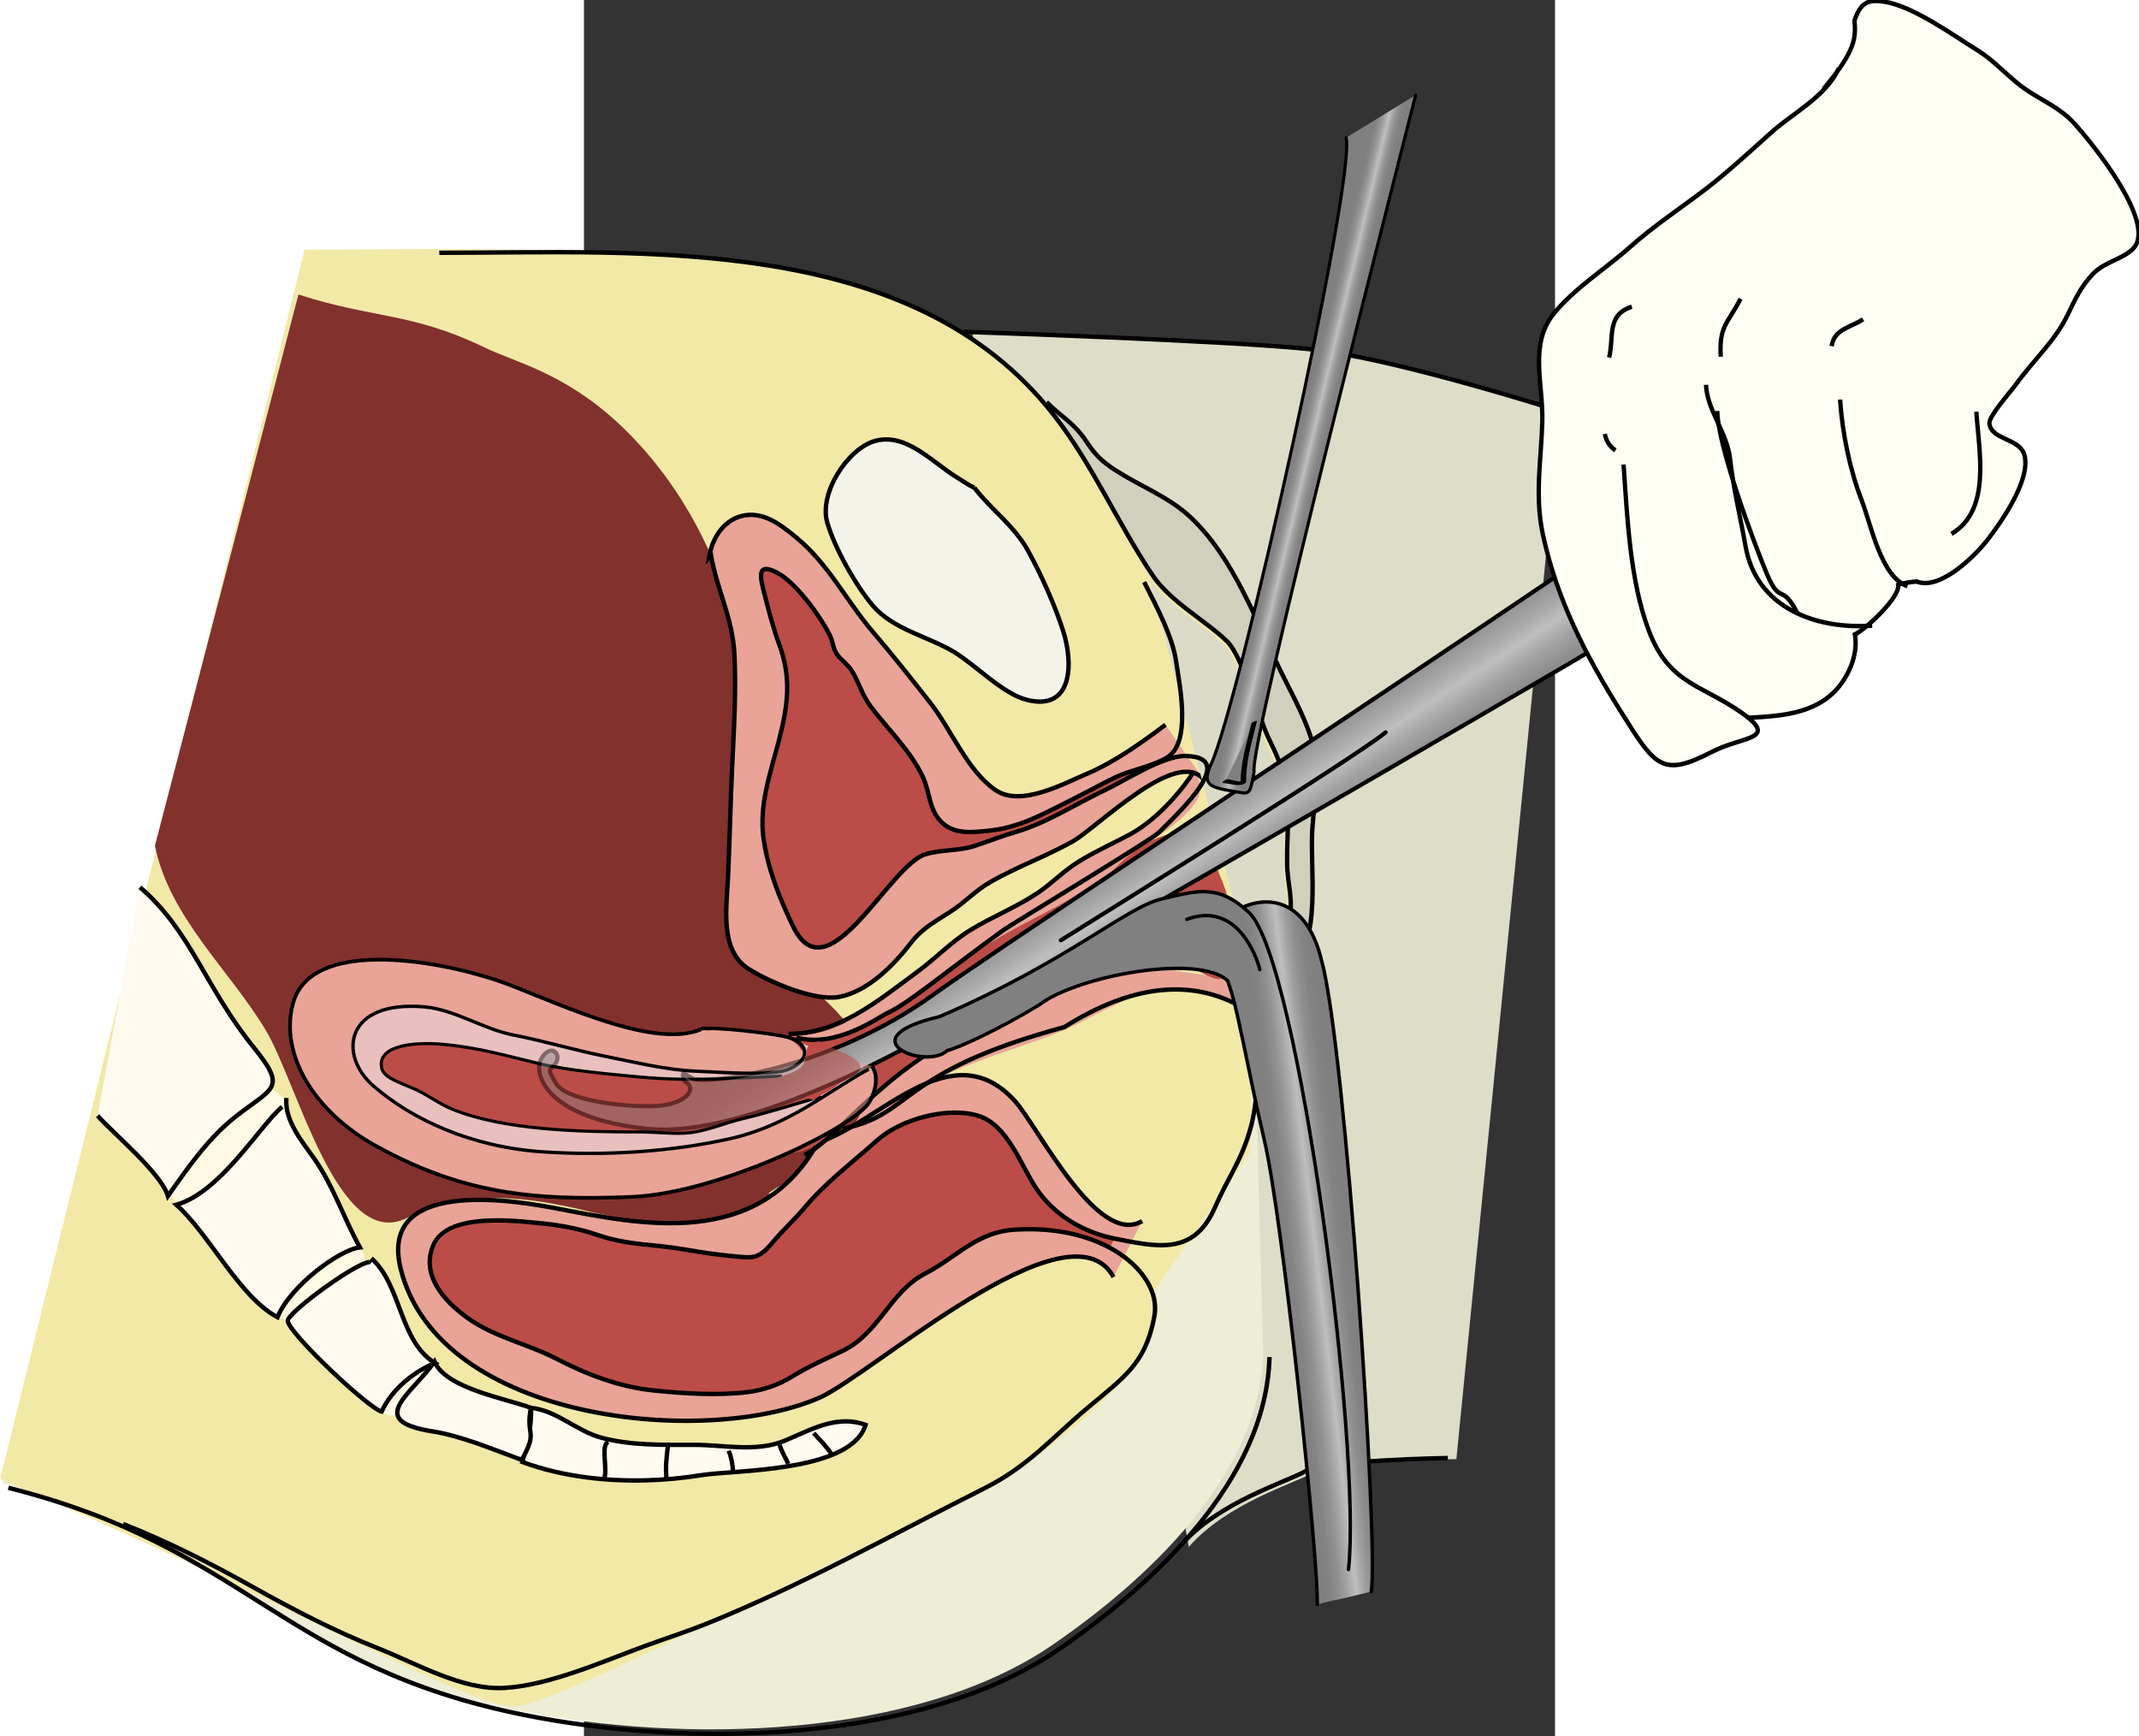 <?xml version="1.0" encoding="UTF-8" standalone="no"?>
<!-- Generator: Adobe Illustrator 12.0.0, SVG Export Plug-In . SVG Version: 6.00 Build 51448)  -->
<svg
   xmlns:dc="http://purl.org/dc/elements/1.1/"
   xmlns:cc="http://creativecommons.org/ns#"
   xmlns:rdf="http://www.w3.org/1999/02/22-rdf-syntax-ns#"
   xmlns:svg="http://www.w3.org/2000/svg"
   xmlns="http://www.w3.org/2000/svg"
   xmlns:xlink="http://www.w3.org/1999/xlink"
   xmlns:sodipodi="http://sodipodi.sourceforge.net/DTD/sodipodi-0.dtd"
   xmlns:inkscape="http://www.inkscape.org/namespaces/inkscape"
   version="1.0"
   baseProfile="basic"
   id="Layer_1"
   width="1664.602"
   height="1350.98"
   viewBox="0 0 510.979 913.49"
   overflow="visible"
   enable-background="new 0 0 510.979 913.49"
   xml:space="preserve"
   sodipodi:version="0.32"
   inkscape:version="0.46"
   sodipodi:docname="d&amp;C3.svg"
   sodipodi:docbase="C:\temp\webdesign"
   inkscape:output_extension="org.inkscape.output.svg.inkscape"
   style="overflow:visible"><rect x="0" y="0" width="510.979" height="913.49" fill="#333333" stroke="none"/><defs
   id="defs262"><linearGradient
     gradientUnits="userSpaceOnUse"
     id="SVGID_3_"
     x1="326.659"
     x2="335.159"
     y1="136.887"
     y2="141.387"
     gradientTransform="matrix(0.896,0,0,0.896,552.393,1513.079)">
			<stop
   offset="0.012"
   stop-color="#808080"
   id="stop2900" />
			<stop
   offset="0.126"
   stop-color="#848484"
   id="stop2902" />
			<stop
   offset="0.258"
   stop-color="#929292"
   id="stop2904" />
			<stop
   offset="0.399"
   stop-color="#AAA"
   id="stop2906" />
			<stop
   offset="0.5"
   stop-color="#BFBFBF"
   id="stop2908" />
			<stop
   offset="0.515"
   stop-color="#BBB"
   id="stop2910" />
			<stop
   offset="0.629"
   stop-color="#A1A1A1"
   id="stop2912" />
			<stop
   offset="0.747"
   stop-color="#8E8E8E"
   id="stop2914" />
			<stop
   offset="0.869"
   stop-color="#838383"
   id="stop2916" />
			<stop
   offset="1"
   stop-color="#808080"
   id="stop2918" />
		</linearGradient><linearGradient
     gradientUnits="userSpaceOnUse"
     id="SVGID_1_"
     x1="322.526"
     x2="341.602"
     y1="391.724"
     y2="393.849"
     gradientTransform="matrix(1.815,0,0,1.815,73.665,874.58)">
			<stop
   offset="0.012"
   stop-color="#808080"
   id="stop2844" />
			<stop
   offset="0.126"
   stop-color="#848484"
   id="stop2846" />
			<stop
   offset="0.258"
   stop-color="#929292"
   id="stop2848" />
			<stop
   offset="0.399"
   stop-color="#AAA"
   id="stop2850" />
			<stop
   offset="0.5"
   stop-color="#BFBFBF"
   id="stop2852" />
			<stop
   offset="0.515"
   stop-color="#BBB"
   id="stop2854" />
			<stop
   offset="0.629"
   stop-color="#A1A1A1"
   id="stop2856" />
			<stop
   offset="0.747"
   stop-color="#8E8E8E"
   id="stop2858" />
			<stop
   offset="0.869"
   stop-color="#838383"
   id="stop2860" />
			<stop
   offset="1"
   stop-color="#808080"
   id="stop2862" />
		</linearGradient><linearGradient
     gradientUnits="userSpaceOnUse"
     id="SVGID_2_"
     x1="362.426"
     x2="373.76"
     y1="209.721"
     y2="244.054"
     gradientTransform="matrix(1.913,0,0,1.913,168.924,1384.748)">
			<stop
   offset="0.012"
   stop-color="#808080"
   id="stop2867" />
			<stop
   offset="0.126"
   stop-color="#848484"
   id="stop2869" />
			<stop
   offset="0.258"
   stop-color="#929292"
   id="stop2871" />
			<stop
   offset="0.399"
   stop-color="#AAA"
   id="stop2873" />
			<stop
   offset="0.5"
   stop-color="#BFBFBF"
   id="stop2875" />
			<stop
   offset="0.515"
   stop-color="#BBB"
   id="stop2877" />
			<stop
   offset="0.629"
   stop-color="#A1A1A1"
   id="stop2879" />
			<stop
   offset="0.747"
   stop-color="#8E8E8E"
   id="stop2881" />
			<stop
   offset="0.869"
   stop-color="#838383"
   id="stop2883" />
			<stop
   offset="1"
   stop-color="#808080"
   id="stop2885" />
		</linearGradient><linearGradient
     gradientUnits="userSpaceOnUse"
     id="SVGID_4_"
     x1="278.305"
     x2="286.805"
     y1="228.225"
     y2="232.725"
     gradientTransform="matrix(1.913,0,0,1.913,168.924,1384.748)">
				<stop
   offset="0.012"
   stop-color="#808080"
   id="stop2923" />
				<stop
   offset="0.126"
   stop-color="#848484"
   id="stop2925" />
				<stop
   offset="0.258"
   stop-color="#929292"
   id="stop2927" />
				<stop
   offset="0.399"
   stop-color="#AAA"
   id="stop2929" />
				<stop
   offset="0.5"
   stop-color="#BFBFBF"
   id="stop2931" />
				<stop
   offset="0.515"
   stop-color="#BBB"
   id="stop2933" />
				<stop
   offset="0.629"
   stop-color="#A1A1A1"
   id="stop2935" />
				<stop
   offset="0.747"
   stop-color="#8E8E8E"
   id="stop2937" />
				<stop
   offset="0.869"
   stop-color="#838383"
   id="stop2939" />
				<stop
   offset="1"
   stop-color="#808080"
   id="stop2941" />
			</linearGradient><inkscape:perspective
     sodipodi:type="inkscape:persp3d"
     inkscape:vp_x="0 : 225 : 1"
     inkscape:vp_y="0 : 1000 : 0"
     inkscape:vp_z="600 : 225 : 1"
     inkscape:persp3d-origin="300 : 150 : 1"
     id="perspective118" /><linearGradient
     inkscape:collect="always"
     xlink:href="#SVGID_2_"
     id="linearGradient3128"
     gradientUnits="userSpaceOnUse"
     gradientTransform="matrix(1.913,0,0,1.913,168.924,1384.748)"
     x1="362.426"
     y1="209.721"
     x2="373.76"
     y2="244.054" /><linearGradient
     inkscape:collect="always"
     xlink:href="#SVGID_1_"
     id="linearGradient3183"
     gradientUnits="userSpaceOnUse"
     gradientTransform="matrix(1.815,0,0,1.815,73.665,874.58)"
     x1="322.526"
     y1="391.724"
     x2="341.602"
     y2="393.849" /><linearGradient
     inkscape:collect="always"
     xlink:href="#SVGID_3_"
     id="linearGradient3202"
     gradientUnits="userSpaceOnUse"
     gradientTransform="matrix(0.896,0,0,0.896,552.393,1513.079)"
     x1="326.659"
     y1="136.887"
     x2="335.159"
     y2="141.387" /><linearGradient
     inkscape:collect="always"
     xlink:href="#SVGID_4_"
     id="linearGradient3204"
     gradientUnits="userSpaceOnUse"
     gradientTransform="matrix(1.715,0,0,1.715,703.787,2754.127)"
     x1="278.305"
     y1="228.225"
     x2="286.805"
     y2="232.725" /></defs><sodipodi:namedview
   inkscape:window-height="909"
   inkscape:window-width="1051"
   inkscape:pageshadow="2"
   inkscape:pageopacity="0.0"
   guidetolerance="10.0"
   gridtolerance="10.0"
   objecttolerance="10.0"
   borderopacity="1.0"
   bordercolor="#666666"
   pagecolor="#ffffff"
   id="base"
   height="450px"
   width="600px"
   inkscape:zoom="0.35355339"
   inkscape:cx="1007.0787"
   inkscape:cy="813.83694"
   inkscape:window-x="646"
   inkscape:window-y="86"
   inkscape:current-layer="Layer_1"
   showgrid="false" />
<path
   d="M 318.286,813.989 C 338.395,790.886 374.149,780.489 384.207,774.714 C 394.262,768.938 459.065,767.782 459.065,767.782 L 513.811,215.609 C 513.811,215.609 430.015,189.04 387.558,184.418 C 345.104,179.799 204.323,175.177 204.323,175.177"
   id="path3"
   style="fill:#deddc8" />
<path
   d="M -81.142,133.024 C 25.654,133.076 167.313,122.514 242.226,218.397 C 262.755,244.674 275.724,275.206 294.191,302.737 C 303.546,316.685 322.53,326.881 333.369,337.488 C 341.953,345.889 349.599,377.183 355.716,389.472 C 369.722,417.612 364.702,423.717 364.992,454.818 C 365.083,464.677 368.722,474.831 365.77,485.351 C 361.806,499.482 351.055,513.911 352.362,525.78 L 357.396,711.741 C 355.614,777.469 294.93,832.195 246.785,865.379 C 174.421,915.256 52.015,917.601 -34.704,900.117 C -162.941,874.266 -179.628,812.498 -306.191,780.564"
   id="path5"
   style="fill:#eeedd6" />
<path
   d="M -147.01,131.405 C -40.216,131.457 166.215,120.204 241.126,216.085 C 261.657,242.364 274.627,272.896 293.091,300.428 C 302.448,314.377 321.43,324.571 332.271,335.18 C 340.853,343.579 348.497,374.873 354.617,387.162 C 368.622,415.302 363.602,421.41 363.894,452.509 C 363.983,462.37 367.623,472.524 364.672,483.041 C 360.707,497.172 349.955,511.603 351.265,523.47 L 350.712,606.159 L 300.438,678.932 C 312.169,713.585 244.471,769.196 191.509,793.287 C 107.715,831.407 -11.268,895.517 -35.801,897.81 C -58.544,899.936 -160.415,840.07 -307.286,778.257"
   id="path7"
   style="fill:#f2e9a7" />
<path
   d="M 144.274,590.633 C 155.498,588.179 166.391,580.361 175.63,573.701 C 194.767,559.907 237.355,549.819 258.58,539.286 C 288.471,524.458 303.765,513.3 335.297,524.234 C 339.792,525.796 351.696,534.473 355.153,529.573 C 358.311,525.1 352.579,522.642 349.95,520.507 C 342.457,514.42 327.724,513.356 318.521,511.915 C 298.355,508.756 277.395,505.944 257.911,511.941 C 221.446,523.163 190.131,547.951 156.287,565.31 C 152.303,567.355 130.853,579.653 129.764,583.902 C 127.943,591.051 138.09,591.982 144.274,590.633 z"
   id="path9"
   style="fill:#e9a497"
   sodipodi:nodetypes="cccccsscccc" />
<path
   d="M -225.772,445.021 C -218.071,482.824 -186.464,510.374 -167.491,542.044 C -150.478,570.439 -129.243,659.509 -92.817,640.742 C -62.289,625.009 -28.387,629.874 3.617,637.727 C 22.969,642.479 83.855,651.115 97.797,628.375 C 87.269,627.504 235.359,575.438 74.707,491.503 C 79.157,480.712 86.627,364.628 79.921,332.859 C 71.387,292.423 49.304,251.704 18.099,222.731 C -10.727,195.971 -35.936,190.786 -52.661,182.684 C -90.488,164.365 -111.576,167.553 -150.239,154.962"
   id="path11"
   style="fill:#82312d"
   sodipodi:nodetypes="cccccccccc" />
<path
   d="M 278.652,672 C 255.636,629.986 151.22,723.416 124.094,735.398 C 64.734,761.616 -75.979,748.669 -96.387,667.879 C -107.51,623.848 -49.14,629.229 -15.365,635.705 C 29.883,644.379 91.556,657.881 123.085,601.256 C 155.56,591.06 193.318,542.546 226.737,579.34 C 238.773,592.593 270.145,656.463 293.737,642.544"
   id="path13"
   style="fill:#e9a497;stroke:#000000;stroke-width:2.32"
   sodipodi:nodetypes="ccccccc" />
<path
   d="M 276.71,656.569 C 261.324,648.373 243.688,645.991 226.655,647.064 C 206.479,648.336 196.645,661.306 179.557,670.141 C 160.956,679.762 155.491,701.603 135.927,710.915 C 126.234,715.532 118.246,718.986 109.361,724.461 C 102.371,728.769 94.191,731.543 85.977,732.546 C 70.313,734.459 51.666,733.258 36.465,731.652 C 18.348,729.741 1.54,723.291 -14.674,714.902 C -29.837,707.062 -47.497,703.552 -61.663,693.247 C -74.274,684.07 -84.824,671.504 -78.328,656.268 C -71.063,639.226 -37.378,643.074 -21.383,644.685 C -11.042,645.725 -4.882,645.708 4.528,648.977 C 12.647,651.797 22.951,655.215 32.087,656.041 C 53.536,657.662 57.114,658.881 76.998,660.87 C 88.421,661.908 91.323,663.279 99.067,653.972 C 104.363,647.602 110.962,641.603 116.044,635.516 C 127.129,622.243 141.262,611.655 154.309,599.989 C 166.622,588.984 191.299,582.064 207.657,587.198 C 222.881,591.975 229.872,613.104 237.831,625.119 C 247.264,639.364 262.846,648.503 279.17,651.749"
   id="path15"
   style="fill:#bc4c47"
   sodipodi:nodetypes="cscccccccccccccccccc" />
<path
   d="M -302.86,782.891 C -176.297,814.827 -159.61,876.594 -31.375,902.446 C 55.346,919.93 177.754,917.585 250.116,867.705 C 298.261,834.521 358.941,779.798 360.727,714.067"
   id="path17"
   style="fill:none;stroke:#000000;stroke-width:2.32" />
<path
   d="M 509.325,215.033 C 509.325,215.033 425.529,188.464 383.075,183.843 C 340.618,179.223 199.84,174.602 199.84,174.602"
   id="path19"
   style="fill:none;stroke:#000000;stroke-width:2.32" />
<path
   d="M 454.579,767.207 C 454.579,767.207 389.779,768.363 379.721,774.138 C 369.665,779.913 333.912,790.31 313.803,813.413"
   id="path21"
   style="fill:none;stroke:#000000;stroke-width:2.32" />

<path
   d="M 111.202,543.872 C 123.884,551.936 147.074,538.989 157.978,533.069 C 168.269,527.485 179.58,520.405 188.107,513.087 C 205.642,498.038 223.816,487.165 242.894,475.143 C 251.891,469.473 261.744,464.217 271.302,459.1 C 279.391,454.771 292.18,448.583 301.921,450.652 C 307.674,451.872 310.4,453.797 316.986,453.768 C 324.187,453.74 325.811,455.474 330.354,461.429 C 336.928,470.044 345.677,481.696 340.593,493.041 C 335.368,504.71 319.591,509.216 307.84,509.216 C 293.721,509.218 283.601,512.137 270.762,514.776 C 247.309,519.596 224.067,527.2 202.799,538.67 C 183.434,549.119 164.169,564.446 147.886,579.318 C 139.126,587.321 130.458,597.835 120.343,603.38 C 106.588,610.919 93.787,605.295 97.612,587.75 C 100.674,573.701 119.592,559.468 113.438,544.641"
   id="path25"
   style="fill:#bc4c47" />
<g
   transform="matrix(0.998,-5.8396678e-2,5.8396678e-2,0.998,-124.259,105.506)"
   style="overflow:visible"
   id="g3482"><path
     style="fill:#e9a497;stroke:#000000;stroke-width:1.916"
     id="path23"
     d="M 248.017,470.616 C 247.996,469.688 254.348,476.313 246.706,489.201 C 239.06,502.089 165.132,532.947 118.98,532.272 C 64.44,531.473 28.091,524.392 -14.43,497.538 C -45.525,477.898 -62.317,446.585 -53.47,420.23 C -42.203,386.683 21.997,401.401 54.349,414.371 C 79.034,424.268 132.843,456.144 160.084,446.404" /><path
     sodipodi:nodetypes="cccscc"
     style="fill:#e9a497"
     id="path3492"
     d="M 149.14,457.129 C 152.713,452.698 147.729,452.827 160.693,448.064 C 166.58,445.547 180.757,449.357 188.2,449.246 C 196.822,449.889 208.317,453.24 211.964,459.835 C 214.987,465.302 211.842,469.77 205.236,471.409 C 194.919,473.967 187.245,467.573 176.954,465.689" /><path
     style="fill:#eac0be"
     id="path29"
     d="M 247.058,472.456 C 223.546,483.557 203.202,499.658 171.772,504.766 C 140.943,509.778 105.85,510.042 72.999,505.865 C 35.671,501.118 5.63,484.988 -13.842,465.988 C -31.249,449.007 -26.442,419.959 15.522,426.084 C 31.128,428.361 45.905,439.665 61.463,443.636 C 77.542,447.742 93.233,453.543 109.374,457.718 C 125,461.762 140.407,466.708 156.807,468.284 C 168.306,469.388 194.722,473.135 204.306,470.243 C 216.414,466.589 218.223,456.323 202.625,452.408" /><path
     style="fill:#bc4c47;stroke:#000000;stroke-width:1.637"
     id="path31"
     d="M 220.953,485.442 C 207.001,488.577 193.601,492.091 178.902,494.692 C 170.487,496.182 160.593,499.699 151.786,500.331 C 143.666,500.912 133.395,498.919 124.844,498.429 C 93.283,496.617 53.068,493.284 26.753,480.609 C 19.747,477.234 14.794,472.577 7.916,469.015 C 0.436,465.144 -7.777,462.277 -8.793,457.265 C -11.163,445.604 6.868,443.616 25.049,446.472 C 43.273,449.333 56.749,454.242 74.219,459.476 C 89.286,463.991 111.101,467.199 126.997,469.612 C 153.489,473.634 176.987,472.995 201.266,473.416" /><path
     sodipodi:nodetypes="ccccccccscc"
     style="fill:none;stroke:#000000;stroke-width:1.772"
     id="path33"
     d="M 247.058,472.456 C 223.546,483.557 203.202,499.658 171.772,504.766 C 140.943,509.778 105.85,510.042 72.999,505.865 C 35.671,501.118 5.63,484.988 -13.842,465.988 C -31.249,449.007 -26.442,419.959 15.522,426.084 C 31.128,428.361 45.905,439.665 61.463,443.636 C 77.542,447.742 93.233,453.543 109.374,457.718 C 125,461.762 140.407,466.708 156.807,468.284 C 168.306,469.388 194.722,473.135 204.306,470.243 C 216.414,466.589 218.223,456.323 202.625,452.408 C 194.423,450.35 168.229,445.488 160.113,446.123" /><path
     style="fill:#bc4c47"
     id="path3497"
     d="M 217.405,486.917 C 220.689,484.337 225.479,483.158 229.039,480.511 C 232.217,478.145 239.612,475.576 241.527,473.434 C 247.731,466.486 226.614,460.836 221.713,455.975 C 211.569,457.44 216.515,464.349 212.057,468.807 C 208.276,472.584 200.836,473.094 193.975,475.615 C 194.851,477.996 198.503,484.739 203.147,485.828 C 207.881,486.937 211.095,483.657 216.953,487.15 C 218.18,486.686 220.004,486.701 220.978,486.388" /></g>



<path
   d="M -218.767,628.585 C -206.795,640.574 -192.785,625.919 -184.486,616.263 C -179.06,609.947 -174.341,601.714 -168.114,595.49 C -162.455,589.836 -158.209,586.604 -156.313,578.681 C -163.484,573.942 -167.713,568.801 -177.054,572.557 C -184.502,575.553 -191.012,582.532 -196.276,588.559 C -207.76,601.705 -218.023,614.088 -218.023,632.435"
   id="path35"
   style="fill:#fff9e4" />
<path
   d="M -162.903,689.425 C -159.608,700.695 -136.89,690.739 -130.857,686.347 C -123.697,681.135 -109.733,665.947 -117.632,657.043 C -126.367,647.194 -141.554,658.317 -147.82,665.553 C -152.74,671.238 -168.452,685.802 -163.646,694.047"
   id="path37"
   style="fill:#fff9e4" />
<path
   d="M 243.415,211.567 C 251.303,219.577 257.696,222.224 264.389,232.361 C 269.08,239.465 272.765,243.034 280.005,247.667 C 292.358,255.573 307.48,261.501 318.273,271.353 C 342.386,293.371 354.005,328.249 368.554,357.062 C 374.39,368.619 380.768,380.682 383.94,392.938 C 388.026,408.725 383.23,425.414 383.075,441.451 C 382.929,456.283 384.373,472.064 382.205,486.502 C 379.992,501.216 368.373,510.259 364.081,523.468"
   id="path39"
   style="fill:#d0d0bd;stroke:#000000;stroke-width:2.32" />
<path
   d="M -76.127,133.014 C 30.667,133.066 172.326,122.504 247.239,218.388 C 267.77,244.664 280.737,275.196 299.204,302.728 C 308.561,316.678 327.543,326.872 338.382,337.478 C 346.966,345.882 354.61,377.174 360.727,389.465 C 374.735,417.603 369.713,423.71 370.005,454.809 C 370.096,464.67 373.736,474.822 370.783,485.341 C 366.819,499.473 356.065,513.904 357.375,525.773"
   id="path41"
   style="fill:#f2e9a7;stroke:#000000;stroke-width:2.32" />
<path
   d="M 108.65,545.18 C 135.064,545.18 153.942,528.356 175.427,512.531 C 185.051,505.439 193.498,496.575 203.397,490.524 C 214.776,483.567 227.921,478.353 239.157,470.731 C 246.563,465.706 252.334,459.466 260.263,454.575 C 269.039,449.166 277.913,445.188 286.805,440.484 C 300.107,433.447 313.234,419.221 321.253,406.699 C 336.043,423.774 294.773,442.893 284.904,452.27 C 260.332,475.626 227.741,484.494 200.421,505.153 C 183.958,517.603 148.673,545.412 119.052,546.991"
   id="path43"
   style="fill:#e9a497"
   sodipodi:nodetypes="cccscsccsc" />
<path
   d="M 273.582,463.396 C 285.221,448.607 314.097,425.293 328.358,448.352 C 339.18,465.854 348.396,496.415 334.838,515.18 C 328.725,515.994 312.253,503.898 307.101,499.208"
   id="path45"
   style="fill:#bc4c47" />
<path
   d="M 107.693,544.026 C 134.107,544.026 153.942,527.202 175.427,511.377 C 185.051,504.285 193.498,495.422 203.397,489.371 C 214.776,482.413 227.921,477.2 239.157,469.58 C 246.563,464.552 252.334,458.315 260.263,453.424 C 269.039,448.014 277.913,444.037 286.805,439.335 C 300.107,432.295 313.234,418.072 321.253,405.55"
   id="path47"
   style="fill:none;stroke:#000000;stroke-width:2.32"
   sodipodi:nodetypes="ccccccc" />
<path
   d="M 305.981,381.378 C 293.668,390.654 279.218,400.992 264.891,407.078 C 251.528,412.757 229.781,424.73 216.595,415.779 C 201.843,405.769 193.247,383.85 182.213,369.796 C 172.39,357.288 162.777,345.098 152.078,332.569 C 137.985,316.067 128.66,296.771 111.823,282.932 C 103.658,276.223 94.091,268.482 82.529,271.636 C 76.14,273.38 68.001,279.719 65.765,293.581 L 66.881,292.428 C 70.078,310.61 78.23,325.145 79.173,344.41 C 80.11,363.589 78.929,383.378 78.03,402.169 C 77.085,421.908 76.706,441.85 75.821,461.082 C 75.043,477.948 71.319,500.15 86.687,509.888 C 97.31,516.624 120.982,526.881 133.919,524.642 C 149.392,521.965 163.379,507.475 172.164,496.016 C 178.526,487.717 186.439,484.121 194.471,478.634 C 200.928,474.222 206.359,468.511 213.243,464.486 C 227.027,456.423 242.495,450.945 257.064,442.824 C 269.842,435.702 312.087,392.803 326.092,410.251"
   id="path49"
   style="fill:#e9a497;stroke:#000000;stroke-width:2.32" />
<path
   d="M 317.403,397.816 C 305.702,397.731 285.988,410.702 274.702,416.038 C 259.766,423.102 244.311,433.173 228.615,437.7 C 221.049,439.882 213.961,442.746 206.543,445.172 C 198.372,447.842 189.213,446.986 180.821,449.51 C 161.663,455.278 129.385,524.93 111.27,487.66 C 104.224,473.163 97.956,457.593 95.661,441.449 C 93.085,423.328 99.433,406.394 103.756,389.493 C 108.56,370.712 110.422,356.684 103.722,338.672 C 100.71,330.573 98.349,321.212 96.208,312.943 C 93.808,303.662 91.704,295.518 102.887,301.419 C 112.418,306.446 124.945,323.427 130.348,333.994 C 132.409,338.026 131.726,340.224 134.175,344.157 C 135.672,346.561 139.834,349.628 141.739,352.506 C 145.81,358.656 147.026,365.147 152.078,371.858 C 160.853,383.51 173.25,395.294 179.536,409.051 C 183.24,417.147 182.626,426.645 189.784,433.112 C 196.531,439.208 205.907,437.964 214.363,437.092 C 231.143,435.358 243.862,427.681 258.743,420.342 C 266.46,416.534 273.698,412.351 281.155,408.857 C 289.187,405.092 300.968,403.07 308.208,398.425"
   id="path51"
   style="fill:#bc4c47" />
<path
   d="M -108.528,741.022 C -97.176,753.283 -76.453,734.374 -81.176,721.215 C -85.587,708.924 -95.168,716.181 -101.842,722.517 C -103.49,724.081 -111.23,730.373 -111.357,732.706 C -111.611,737.34 -106.105,737.38 -105.55,741.796"
   id="path53"
   style="fill:#fff9e4" />
<path
   d="M 297.552,304.469 C 306.909,318.419 325.894,328.613 336.732,339.222 C 345.314,347.623 352.96,378.917 359.077,391.206 C 373.085,419.346 368.063,425.454 368.355,456.552 C 368.446,466.411 372.084,476.565 369.133,487.085 C 365.17,501.214 354.416,515.647 355.726,527.516"
   id="path55"
   style="fill:#dcdbc7" />
<path
   d="M 111.735,545.974 C 132.965,551.749 155.288,535.009 159.617,533.091 C 170.044,528.469 188.41,512.891 219.949,489.965 C 225.585,485.872 298.41,442.15 302.626,437.981 C 315.95,424.817 343.833,398.017 316.283,397.816 C 304.582,397.731 284.865,410.702 273.582,416.038 C 258.645,423.102 243.191,433.173 227.495,437.7 C 219.926,439.882 212.841,442.746 205.423,445.172 C 197.25,447.842 188.093,446.986 179.701,449.51 C 160.545,455.278 128.265,524.93 110.15,487.658 C 103.104,473.163 96.836,457.593 94.538,441.449 C 91.964,423.328 98.31,406.394 102.634,389.493 C 107.437,370.712 109.301,356.684 102.602,338.672 C 99.592,330.573 97.226,321.212 95.088,312.943 C 92.688,303.662 90.584,295.518 101.767,301.419 C 111.295,306.446 123.825,323.427 129.228,333.994 C 131.286,338.026 130.606,340.224 133.054,344.157 C 134.551,346.561 138.713,349.628 140.616,352.506 C 144.687,358.656 145.903,365.147 150.955,371.858 C 159.733,383.51 172.127,395.294 178.416,409.051 C 182.119,417.147 181.506,426.645 188.663,433.112 C 195.408,439.208 204.784,437.964 213.243,437.092 C 230.023,435.358 242.739,427.681 257.623,420.342 C 265.342,416.534 272.578,412.351 280.035,408.857 C 288.066,405.092 299.845,403.07 307.087,398.425 C 319.612,390.394 313.545,361.157 311.564,347.889 C 309.629,334.94 301.741,320.039 294.802,306.3"
   id="path57"
   style="fill:none;stroke:#000000;stroke-width:2.32"
   sodipodi:nodetypes="csccccccccccccscscccccccccc" />
<path
   d="M -242.532,801.953 C -220.216,810.641 -196.91,822.385 -175.498,834.391 C -152.808,847.112 -131.505,858.176 -108.097,867.455 C -87.741,875.523 -64.068,889.466 -41.802,888.199 C -18.259,886.861 9.91,874.287 32.307,866.06 C 42.842,862.191 54.149,858.587 64.521,854.406 C 114.317,834.332 162.403,807.428 210.767,783.126 C 233.941,771.479 245.97,756.751 265.292,740.584 C 284.575,724.447 295.448,717.426 300.094,692.959 C 303.049,677.408 290.077,663.682 276.715,656.569 C 261.329,648.373 243.693,645.991 226.659,647.064 C 206.484,648.336 196.65,661.306 179.561,670.141 C 160.96,679.762 155.496,701.603 135.932,710.915 C 126.239,715.532 118.25,718.986 109.365,724.461 C 102.376,728.769 94.196,731.543 85.981,732.546 C 70.317,734.459 51.671,733.258 36.469,731.652 C 18.352,729.741 1.545,723.291 -14.67,714.902 C -29.832,707.062 -47.493,703.552 -61.658,693.247 C -74.269,684.07 -85.777,670.547 -79.28,655.312 C -72.015,638.269 -38.33,642.117 -22.335,643.728 C -11.994,644.768 -2.006,646.665 7.404,649.934 C 15.522,652.754 24.869,654.258 34.005,655.084 C 54.637,657.041 58.316,659.001 77.003,660.87 C 88.425,661.908 91.328,663.279 99.072,653.972 C 104.368,647.602 110.967,641.603 116.048,635.516 C 127.133,622.243 141.266,611.655 154.314,599.989 C 166.626,588.984 191.303,582.064 207.661,587.198 C 222.885,591.975 229.877,613.104 237.836,625.119 C 247.268,639.364 262.851,648.503 279.174,651.749 C 301.965,656.279 320.91,660.639 331.933,635.544 C 339.215,618.966 345.836,611.099 350.681,593.931 C 358.502,566.206 352.641,519.077 351.796,520 C 352.077,513.243 320.819,507.293 297.05,507.293 C 281.762,507.293 248.101,521.565 215.332,536.534 C 159.634,558.484 134.022,599.39 116.051,607.793"
   id="path59"
   style="fill:none;stroke:#000000;stroke-width:2.32"
   sodipodi:nodetypes="ccscccccccscccccccccccccccccccccscc" />
<path
   d="M 205.428,256.618 C 214.311,268.355 226.23,276.331 233.667,289.802 C 240.517,302.209 247.725,318.209 252.135,331.958 C 257.399,348.366 257.619,374.017 233.61,368.414 C 220.43,365.338 206.655,350.248 194.534,342.968 C 181.099,334.902 162.688,331.222 152.048,318.739 C 143.005,308.133 131.984,288.488 128.062,275.126 C 123.448,259.411 138.877,236.19 152.917,232.102 C 169.412,227.298 183.42,243.423 196.184,251.164 C 199.438,253.138 202.514,255.415 205.428,256.618"
   id="path61"
   style="fill:#f4f3ea;stroke:#000000;stroke-width:2.32" />
<path
   d="M 148.445,748.725 C 142.405,774.82 79.449,773.43 62.164,776.193 C 42.302,779.368 21.941,780.019 1.974,777.498 C -9.725,776.023 -21.332,773.423 -32.442,769.318 C -30.06,759.959 -27.347,750.636 -27.92,740.817 C -14.309,742.195 -3.918,753.007 9.036,756.496 C 24.91,760.771 41.695,760.278 57.948,760.278 C 73.769,760.278 90.755,764.385 105.993,757.973 C 119.571,752.259 133.374,744.148 148.447,749.884"
   id="path63"
   style="fill:#fffaf0;stroke:#000000;stroke-width:2.32" />
<path
   d="M -233.665,466.86 C -206.959,489.611 -199.03,519.997 -173.871,551.03 C -156.112,572.932 -163.459,572.121 -182.749,587.118 C -197.419,598.522 -208.248,614.182 -218.925,629.366 C -222.55,617.164 -247.965,596.198 -255.942,587.099"
   id="path65"
   style="fill:#fffaf0;stroke:#000000;stroke-width:2.32" />
<path
   d="M -27.92,740.815 C -40.269,736.094 -72.757,730.668 -78.641,716.492 C -90.653,733.704 -115.293,747.536 -79.878,753.175 C -64.029,755.699 -47.885,762.713 -32.803,768.212 C -23.82,752.587 -30.866,755.715 -27.92,740.815"
   id="path67"
   style="fill:#fffaf0;stroke:#000000;stroke-width:2.32" />
<path
   d="M -156.573,577.759 C -157.686,589.755 -148.096,600.888 -141.84,609.827 C -131.782,624.204 -126.387,641.107 -117.888,656.397 C -128.64,657.466 -154.809,676.95 -161.257,693.129 C -181.314,682.536 -197.083,649.449 -214.498,633.959 C -191.208,627.431 -170.679,592.454 -158.807,582.378"
   id="path69"
   style="fill:#fffaf0;stroke:#000000;stroke-width:2.32" />
<path
   d="M -111.882,662.085 C -95.816,676.558 -97.251,705.567 -78.45,717.211 C -88.661,721.489 -100.708,730.239 -106.461,742.768 C -112.95,741.447 -155.165,701.787 -155.87,695.083 C -156.338,690.652 -115.446,661.04 -111.882,664.397"
   id="path71"
   style="fill:#fffaf0;stroke:#000000;stroke-width:2.32" />






<path
   d="M 12.883,758.735 C 8.55,760.155 12.629,773.145 10.649,777.988"
   id="path87"
   style="fill:none;stroke:#000000;stroke-width:2.32" />
<path
   d="M 44.166,761.047 C 43.392,766.943 42.861,771.984 43.422,777.991"
   id="path89"
   style="fill:none;stroke:#000000;stroke-width:2.32" />
<path
   d="M 76.195,763.357 C 77.555,767.091 78.201,770.189 78.429,774.138"
   id="path91"
   style="fill:none;stroke:#000000;stroke-width:2.32" />
<path
   d="M 103.01,760.276 C 103.845,763.713 106.098,766.964 107.48,770.288"
   id="path93"
   style="fill:none;stroke:#000000;stroke-width:2.32" />
<path
   d="M 120.886,754.116 C 124.092,757.65 128.238,761.793 130.57,765.669"
   id="path95"
   style="fill:none;stroke:#000000;stroke-width:2.32" />
<path
   d="M 136.155,593.931 C 173.672,586.552 164.592,564.34 252.838,540.442 C 287.99,518.206 321.385,513.446 350.674,532.706"
   id="path97"
   style="fill:none;stroke:#000000;stroke-width:2.32"
   sodipodi:nodetypes="ccc" />

<path
   d="M 597.064,280.415 C 594.574,282.979 590.422,284.64 588.977,288.856 C 589.762,285.525 590.869,282.059 592.037,278.681"
   id="path121"
   style="fill:none;stroke:#000000;stroke-width:2.32" />























































<line
   x1="664.506"
   y1="240.845"
   x2="735.241"
   y2="240.845"
   id="line247"
   style="opacity:1;fill:none;stroke:#000000;stroke-width:4.449;stroke-miterlimit:4;stroke-dasharray:none" />






























<g
   id="g3121"
   transform="matrix(1.103,-0.297,0.297,1.103,-1110.286,-1342.357)"><path
     style="fill:url(#linearGradient3128)"
     id="path2887"
     d="M 1232.55,1684.861 C 1231.953,1677.526 1225.193,1674.532 1219.879,1676.042 C 1219.137,1677.915 1217.505,1679.379 1214.979,1679.536 C 1214.967,1679.555 1214.95,1679.568 1214.939,1679.585 C 1214.103,1680.142 1213.333,1680.829 1212.671,1681.677 C 1209.702,1681.704 1207.457,1682.844 1205.935,1684.556 C 1205.236,1684.562 1204.7,1684.566 1204.551,1684.577 C 1203.885,1684.623 1203.227,1684.7 1202.575,1684.795 C 1201.226,1685.664 1199.842,1686.466 1198.258,1687.076 C 1197.598,1687.331 1196.917,1687.388 1196.245,1687.336 C 1193.314,1688.703 1190.289,1689.814 1187.229,1690.863 C 1181.503,1693.413 1175.776,1695.968 1169.913,1698.187 C 1164.257,1700.328 1158.546,1702.123 1152.796,1703.981 C 1149.071,1705.186 1145.623,1707.276 1141.827,1708.125 C 1132.18,1712.438 1122.238,1716.672 1112.095,1719.472 C 1111.796,1719.759 1111.454,1720.03 1111.067,1720.279 C 1109.774,1721.108 1108.416,1721.86 1107.028,1722.575 C 1106.615,1722.558 1106.183,1722.592 1105.712,1722.734 C 1099.115,1724.73 1092.762,1727.425 1086.182,1729.463 C 1085.327,1729.729 1084.697,1730.194 1084.261,1730.764 C 1082.688,1731.227 1081.127,1731.69 1079.608,1732.159 C 1067.423,1735.925 1055.365,1740.26 1042.99,1743.362 C 1042.211,1743.913 1041.241,1744.275 1040.079,1744.355 C 1039.207,1745.044 1038.082,1745.492 1036.683,1745.532 C 1035.725,1746.534 1034.351,1747.193 1032.546,1747.193 C 1032.451,1747.193 1032.372,1747.17 1032.278,1747.166 C 1031.333,1748.528 1029.797,1749.489 1027.621,1749.489 C 1027.084,1749.489 1026.59,1749.418 1026.127,1749.311 C 1025.281,1750.034 1024.175,1750.524 1022.796,1750.608 C 1021.946,1751.207 1020.871,1751.578 1019.57,1751.607 C 1018.623,1752.504 1017.329,1753.099 1015.64,1753.099 C 1015.527,1753.099 1015.433,1753.072 1015.322,1753.067 C 1014.568,1753.903 1013.608,1754.586 1012.475,1755.018 C 1008.503,1756.535 1004.177,1756.432 1000.164,1757.808 C 1000.115,1757.825 1000.063,1757.827 1000.011,1757.842 C 999.089,1759.377 997.467,1760.483 995.125,1760.483 C 994.748,1760.483 994.403,1760.431 994.063,1760.378 C 993.139,1761.145 991.91,1761.633 990.364,1761.633 C 990.303,1761.633 990.251,1761.618 990.192,1761.616 C 989.231,1762.802 987.762,1763.602 985.766,1763.602 C 985.445,1763.602 985.158,1763.552 984.863,1763.512 C 983.926,1764.365 982.648,1764.914 981.006,1764.914 C 980.922,1764.914 980.851,1764.893 980.767,1764.891 C 979.82,1766.259 978.26,1767.212 976.083,1767.212 C 975.928,1767.212 975.798,1767.178 975.648,1767.17 C 974.797,1767.71 973.739,1768.035 972.472,1768.035 C 972.256,1768.035 972.067,1767.993 971.862,1767.974 C 971.613,1768.089 971.382,1768.23 971.112,1768.312 C 971.035,1768.335 970.964,1768.366 970.89,1768.393 C 970.283,1768.693 969.686,1769.013 969.097,1769.35 C 968.215,1769.853 967.251,1770.08 966.29,1770.111 C 965.374,1771.079 964.065,1771.73 962.358,1771.785 C 962.236,1772.126 962.13,1772.472 962.048,1772.826 C 959.97,1772.834 957.904,1772.956 955.847,1773.138 C 954.902,1774.573 953.398,1775.675 951.297,1775.912 C 940.731,1777.108 930.684,1782.422 920.689,1785.797 C 912.348,1788.613 903.968,1791.294 895.497,1793.691 C 874.704,1802.487 853.3,1809.762 831.996,1817.237 C 819.661,1821.567 807.314,1825.365 794.821,1828.695 C 782.597,1833.247 770.167,1837.121 757.881,1841.493 C 747.228,1845.285 735.855,1849.652 724.761,1851.85 C 724.33,1851.935 723.923,1851.967 723.523,1851.971 C 722.708,1852.623 721.669,1853.069 720.389,1853.163 C 720.022,1853.553 719.618,1853.917 719.138,1854.2 C 715.806,1856.176 711.98,1857.267 708.185,1857.921 C 707.872,1857.975 707.562,1857.983 707.25,1857.998 C 706.544,1858.473 705.681,1858.781 704.676,1858.886 C 703.859,1859.404 702.864,1859.731 701.665,1859.76 C 700.976,1860.572 700.002,1861.212 698.666,1861.532 C 689.811,1863.652 680.834,1867.444 672.201,1870.448 C 663.598,1873.443 654.762,1875.274 646.148,1878.108 C 646.039,1878.144 645.94,1878.157 645.832,1878.188 C 644.866,1879.346 643.402,1880.128 641.435,1880.128 C 641.171,1880.128 640.949,1880.067 640.703,1880.038 C 639.843,1880.595 638.787,1880.951 637.496,1880.951 C 637.26,1880.951 637.063,1880.895 636.843,1880.872 C 636.097,1881.23 635.225,1881.443 634.214,1881.443 C 634.012,1881.443 633.843,1881.397 633.65,1881.379 C 632.848,1881.818 631.901,1882.099 630.768,1882.099 C 630.334,1882.099 629.94,1882.037 629.555,1881.967 C 628.646,1882.656 627.466,1883.084 626.008,1883.084 C 625.405,1883.084 624.864,1882.993 624.359,1882.858 C 623.465,1883.503 622.325,1883.907 620.92,1883.907 C 620.258,1883.907 619.675,1883.79 619.127,1883.628 C 618.308,1884.097 617.335,1884.397 616.16,1884.397 C 615.63,1884.397 615.148,1884.328 614.69,1884.221 C 613.906,1884.632 612.985,1884.89 611.893,1884.89 C 611.057,1884.89 610.324,1884.735 609.672,1884.481 C 609.019,1884.73 608.294,1884.89 607.462,1884.89 C 606.765,1884.89 606.138,1884.783 605.567,1884.605 C 604.804,1884.984 603.912,1885.218 602.866,1885.218 C 602.156,1885.218 601.519,1885.109 600.945,1884.925 C 600.38,1885.097 599.777,1885.218 599.091,1885.218 C 597.977,1885.218 597.043,1884.948 596.249,1884.523 C 589.591,1885.153 582.865,1885.512 576.006,1885.439 C 574.567,1884.628 572.912,1884.087 571.15,1883.853 C 566.756,1883.272 562.35,1883.218 557.926,1883.214 C 557.521,1882.839 557.015,1882.55 556.401,1882.405 C 556.353,1882.179 556.3,1881.953 556.237,1881.73 C 553.487,1881.131 551.61,1879.378 550.558,1877.199 C 550.403,1877.189 550.265,1877.157 550.104,1877.157 C 549.49,1877.157 548.928,1877.237 548.401,1877.361 C 548.491,1877.976 548.507,1878.597 548.486,1879.219 C 548.516,1879.275 548.537,1879.336 548.566,1879.391 C 550.617,1882.931 548.972,1888.666 543.622,1888.666 C 542.581,1888.666 541.712,1888.409 540.953,1888.032 C 539.726,1888.841 538.138,1889.155 536.282,1888.616 C 535.012,1888.246 533.63,1887.875 532.207,1887.502 C 532.189,1887.506 532.17,1887.504 532.155,1887.508 C 532.082,1887.483 532.002,1887.456 531.929,1887.429 C 517.648,1883.695 496.928,1879.261 490.52,1865.674 C 490.011,1864.597 489.845,1863.543 489.913,1862.552 C 489.621,1859.814 490.956,1856.898 493.928,1856.068 C 495.808,1853.526 493.57,1850.3 490.924,1850.081 C 490.277,1850.836 489.391,1851.391 488.304,1851.69 C 487.767,1852.398 487.062,1852.981 486.175,1853.354 C 485.49,1854.238 484.918,1855.122 484.478,1856.002 C 484.803,1857.03 484.847,1858.12 484.414,1859.152 C 484.284,1859.462 484.028,1860.736 483.986,1860.439 C 483.969,1860.786 483.944,1861.13 483.972,1861.476 L 483.972,1861.486 C 484.026,1861.765 484.087,1862.045 484.16,1862.324 C 484.286,1862.78 484.426,1863.229 484.579,1863.679 C 484.82,1864.385 484.872,1865.11 484.799,1865.82 C 484.916,1865.992 485,1866.18 485.124,1866.348 C 485.784,1867.247 486.022,1868.307 485.98,1869.379 C 487.156,1871.105 488.647,1872.792 490.399,1874.426 C 490.327,1874.614 490.294,1874.811 490.256,1875.008 C 490.786,1875.444 491.23,1875.961 491.559,1876.55 C 491.76,1876.64 491.959,1876.715 492.164,1876.833 C 495.969,1879.068 498.688,1882.74 502.503,1884.875 C 506.535,1887.133 509.958,1890.29 514.156,1892.261 C 515.294,1892.795 516.056,1893.527 516.553,1894.346 C 520.422,1895.932 524.402,1897.316 528.453,1898.453 C 529.604,1898.364 530.77,1898.608 531.776,1899.279 C 532.358,1899.666 532.938,1900.039 533.573,1900.332 C 533.492,1900.297 533.41,1900.263 533.328,1900.228 C 533.647,1900.379 533.944,1900.553 534.229,1900.739 C 535.383,1900.722 536.537,1900.695 537.69,1900.649 C 545.135,1902.111 552.599,1902.878 559.673,1902.991 C 560.356,1903.003 560.936,1902.853 561.43,1902.608 C 563.332,1903.083 565.231,1903.454 567.13,1903.764 C 568.042,1903.056 569.229,1902.61 570.702,1902.604 C 580.942,1902.549 591.64,1902.503 602.263,1901.732 C 603.181,1901.009 604.383,1900.555 605.883,1900.561 C 609.861,1900.576 613.649,1899.44 617.572,1898.912 C 621.42,1898.393 625.222,1897.758 628.991,1896.815 C 630.127,1896.53 631.151,1896.581 632.068,1896.834 C 633.579,1896.398 635.081,1895.94 636.562,1895.437 C 637.829,1895.005 638.963,1895.003 639.945,1895.295 C 640.228,1895.171 640.506,1895.037 640.829,1894.945 C 660.449,1889.337 680.614,1885.33 699.912,1878.697 C 701.073,1878.297 702.114,1878.282 703.04,1878.498 C 711.452,1874.736 720.199,1871.759 729.326,1871.422 C 731.286,1871.35 732.78,1870.58 733.85,1869.469 C 762.713,1862.443 791.247,1854.2 819.814,1846.074 C 820.412,1846.229 821.088,1846.233 821.842,1845.993 C 826.325,1844.562 830.982,1843.812 835.463,1842.383 C 836.064,1842.192 836.552,1841.899 836.94,1841.545 C 851.845,1838.378 866.877,1835.931 881.252,1830.403 C 882.017,1830.109 882.586,1829.646 883.001,1829.1 C 894.554,1826.292 906.113,1823.509 917.554,1820.283 C 921.58,1819.149 925.591,1817.951 929.592,1816.726 C 930.19,1816.855 930.828,1816.881 931.472,1816.78 C 935.142,1816.212 938.636,1814.886 942.304,1814.318 C 943.286,1814.165 944.041,1813.503 944.522,1812.661 C 953.52,1810.851 962.503,1809.06 971.456,1807.202 C 972.076,1806.62 972.853,1806.138 973.829,1805.828 C 985.391,1802.145 997.212,1799.495 1008.836,1796.051 C 1018.012,1793.334 1027.573,1789.735 1037.016,1788.267 C 1037.557,1788.183 1038.072,1788.179 1038.568,1788.217 C 1045.42,1786.082 1052.377,1784.277 1059.338,1782.359 C 1060.254,1782.106 1061.102,1782.064 1061.875,1782.179 C 1074.532,1777.784 1087.225,1773.547 1100.182,1770.015 C 1118.289,1765.077 1136.512,1760.728 1154.086,1754.046 C 1154.283,1753.972 1154.447,1753.87 1154.635,1753.788 C 1155.18,1753.886 1155.751,1753.888 1156.319,1753.757 C 1157.168,1753.564 1157.974,1753.258 1158.781,1752.937 C 1159.552,1752.628 1160.22,1752.162 1160.718,1751.576 C 1178.388,1747.525 1195.302,1740.333 1212.763,1735.55 C 1214.505,1735.071 1215.851,1734.249 1216.898,1733.236 C 1217.447,1733.198 1217.985,1733.037 1218.452,1732.693 C 1218.81,1732.429 1219.177,1732.196 1219.565,1731.977 C 1219.682,1731.912 1220.65,1731.47 1220.384,1731.574 C 1221.44,1731.136 1222.508,1730.728 1223.539,1730.23 C 1224.8,1729.62 1225.417,1728.231 1225.397,1726.872 C 1225.43,1726.808 1225.466,1726.754 1225.499,1726.689 C 1231.928,1712.989 1233.745,1699.768 1232.521,1684.805 L 1232.55,1684.861 z" /><path
     style="fill:none;stroke:#000000;stroke-width:1.913;stroke-linecap:round;stroke-linejoin:round"
     id="path2895"
     d="M 1220.285,1732.044 C 1194.933,1749.743 682.78,1882.881 671.299,1886.574 C 659.819,1890.267 570.237,1914.06 526.202,1897.232 C 482.168,1880.404 481.558,1858.966 487.298,1853.226 C 493.038,1847.486 496.865,1853.226 493.357,1856.733 C 489.85,1860.24 488.255,1856.733 490.807,1865.981 C 493.359,1875.228 519.508,1885.114 532.264,1887.984 C 545.021,1890.855 553.847,1885.968 548.208,1880.331 C 548.208,1876.187 547.73,1875.708 552.194,1880.172 C 556.658,1884.636 613.902,1892.768 669.388,1871.721 C 724.874,1850.674 1201.708,1695.131 1220.287,1676.557" /><path
     style="fill:none;stroke:#000000;stroke-width:1.913;stroke-linecap:round;stroke-linejoin:round"
     id="path2897"
     d="M 732.527,1862.804 C 744.008,1859.295 886.236,1816.564 901.861,1809.23" /></g><g
   id="g99"
   transform="matrix(2.282,0,0,2.359,-250.808,-0.678)">
	<path
   d="M 399.257,15.487 C 396.524,21.632 388.615,25.572 383.818,29.725 C 379.025,33.873 373.499,38.827 368.18,42.744 C 362.456,46.961 356.473,50.757 351.02,55.476 C 345.839,59.96 338.062,64.731 333.422,70.398 C 327.845,77.211 331.109,85.879 330.889,94.28 C 330.665,102.766 329.088,110.767 331.01,119.456 C 334.278,134.223 341.072,146.807 349.161,159.258 C 356.934,171.224 358.483,173.762 369.978,168.014 C 376.744,164.632 384.399,165.277 378.434,160.405 C 386.44,159.96 395.382,159.529 400.419,151.949 C 404.142,146.348 402.956,141.802 402.956,141.802 C 405.46,140.673 413.382,133.561 412.96,130.73 C 413.87,130.387 416.429,130.017 417.222,130.003 C 422.836,132.141 431.144,123.691 433.422,120.864 C 436.505,117.041 443.656,107.319 442.051,101.752 C 440.977,98.019 434.39,98.447 433.985,94.743 C 433.81,93.132 438.863,87.695 440.007,86.16 C 444.241,80.479 449.02,76.505 452.033,70.506 C 453.773,67.042 455.049,64.218 457.942,61.309 C 460.586,58.652 465.074,57.996 467.277,55.598 C 472.42,49.995 458.135,32.657 453.373,27.629 C 450.241,24.33 446.004,22.674 442.19,20.122 C 438.602,17.72 435.198,13.873 431.312,11.547 C 425.709,8.193 416.289,1.567 409.588,0.635 C 405.88,0.119 404.265,0.965 402.885,4.822 C 403.154,8.637 403.346,11.363 395.747,20.116"
   id="path101"
   style="fill:#fffef4;stroke:#000000" />
	<path
   d="M 349.631,103.9 C 350.494,116.097 351.16,129.925 355.41,140.86 C 360.354,153.584 368.239,152.815 378.434,160.405"
   id="path103"
   style="fill:none;stroke:#000000" />
	<path
   d="M 368.644,86.124 C 368.828,91.734 373.507,96.704 374.198,102.713 C 374.982,109.53 376.553,115.514 377.764,122.18 C 380.237,135.781 393.851,140.764 406.95,139.838"
   id="path105"
   style="fill:none;stroke:#000000" />
	<path
   d="M 399.551,89.416 C 400.096,97.116 401.823,105.116 404.554,111.948 C 406.724,117.382 409.015,129.052 415.092,131.046"
   id="path107"
   style="fill:none;stroke:#000000" />
	<path
   d="M 430.968,92.127 C 431.605,101.163 434.439,114.13 425.224,119.374"
   id="path109"
   style="fill:none;stroke:#000000" />
	<path
   d="M 371.245,91.964 C 371.282,99.589 379.719,121.506 382.663,128.272 C 385.827,135.552 386.025,130.007 389.783,137.216"
   id="path111"
   style="fill:none;stroke:#000000" />
	<path
   d="M 397.613,77.503 C 398.178,73.663 402.017,73.336 404.86,71.512"
   id="path113"
   style="fill:none;stroke:#000000" />
	<path
   d="M 376.6,66.937 C 373.711,72.412 371.612,72.905 372.035,79.859"
   id="path115"
   style="fill:none;stroke:#000000" />
	<path
   d="M 346.301,80.033 C 347.469,75.314 345.662,70.528 351.527,68.709"
   id="path117"
   style="fill:none;stroke:#000000" />
	<path
   d="M 345.314,97.084 C 345.584,98.619 346.492,99.989 347.764,100.745"
   id="path119"
   style="fill:none;stroke:#000000" />
</g><g
   id="g3177"
   transform="matrix(0.974,-0.228,0.228,0.974,-636.192,-738.989)"><path
     style="fill:url(#linearGradient3183)"
     id="path2864"
     d="M 714.467,1449.875 C 714.26,1446.706 713.913,1443.461 713.361,1440.235 C 713.61,1439.393 713.701,1438.506 713.59,1437.589 C 712.565,1429.009 709.619,1420.226 703.066,1414.231 C 702.518,1413.729 701.921,1413.317 701.298,1412.962 C 701.042,1412.588 700.756,1412.232 700.42,1411.907 C 699.81,1411.317 699.126,1410.784 698.394,1410.355 C 697.111,1409.606 695.672,1409.306 694.27,1409.404 C 691.893,1408.299 689.288,1407.467 686.358,1407.059 C 683.619,1406.678 681.26,1407.397 679.405,1408.722 C 679.258,1408.531 679.136,1408.326 678.985,1408.137 C 678.314,1407.29 677.608,1406.511 676.876,1405.783 C 676.288,1404.416 675.303,1403.249 673.909,1402.521 C 673.337,1400.648 672.024,1398.926 669.772,1397.688 C 667.875,1396.646 665.824,1395.791 663.684,1395.083 C 662.971,1395.196 662.201,1395.183 661.366,1394.983 C 658.106,1394.206 655.051,1393.988 651.73,1393.762 C 649.546,1393.613 647.179,1393.146 645.052,1393.729 C 643.302,1394.21 641.805,1393.898 640.641,1393.134 C 636.361,1393.669 632.234,1394.66 628.54,1396.078 C 628.415,1396.092 628.297,1396.08 628.168,1396.101 C 603.045,1400.189 580.404,1412.679 555.564,1417.882 C 554.074,1418.195 552.963,1418.848 552.128,1419.678 C 535.202,1423.043 517.966,1424.992 501.111,1428.713 C 500.623,1428.617 500.108,1428.559 499.554,1428.559 C 498.216,1428.559 497.093,1428.88 496.138,1429.386 C 488.021,1425.359 480.951,1437.632 489.09,1442.045 C 492.265,1443.766 495.49,1444.864 498.752,1445.512 C 499.075,1445.788 499.416,1446.045 499.784,1446.262 C 501.601,1447.325 503.375,1447.325 505.38,1446.993 C 506.215,1446.855 507.05,1446.715 507.885,1446.577 C 508.29,1446.51 508.688,1446.37 509.076,1446.187 C 514.071,1445.926 519.128,1444.951 524.205,1443.717 C 539.994,1439.874 555.446,1434.759 571.221,1430.851 C 586.949,1426.956 601.198,1427.038 617.214,1427.575 C 618.085,1427.604 619.02,1427.622 619.98,1427.637 C 621.033,1428.237 622.225,1428.61 623.503,1428.61 L 625.395,1428.61 C 626.012,1428.773 626.665,1428.887 627.398,1428.887 C 627.5,1428.887 627.585,1428.862 627.682,1428.858 C 629.123,1429.915 630.903,1430.485 632.724,1430.271 C 633.706,1430.908 634.806,1431.276 635.928,1431.405 C 636.763,1431.242 637.637,1431.233 638.511,1431.445 C 639.498,1431.685 640.382,1432.017 641.306,1432.419 C 641.495,1432.401 641.665,1432.354 641.868,1432.354 C 643.284,1432.354 644.42,1432.784 645.292,1433.469 C 645.829,1433.278 646.354,1433.044 646.838,1432.723 C 647.227,1433.013 647.606,1433.314 647.956,1433.645 C 649.646,1435.231 651.548,1435.792 653.351,1435.645 C 654.507,1436.669 655.551,1437.861 656.542,1439.108 C 658.083,1439.292 659.252,1439.994 660.038,1440.994 C 661.33,1441.805 662.123,1443.134 662.408,1444.59 C 663.272,1446.093 663.457,1447.995 662.909,1449.656 C 663.296,1450.483 663.615,1451.324 663.887,1452.175 C 661.898,1466.204 663.201,1481.345 663.267,1495.498 C 663.267,1495.612 663.296,1495.708 663.301,1495.821 C 663.098,1506.661 663.455,1517.479 662.639,1528.286 C 663.581,1529.832 658.045,1592.852 657.055,1602.521 C 655.213,1614.559 644.348,1707.2 642.427,1722.644 C 640.389,1739.042 636.189,1755.371 634.02,1771.754 C 633.808,1773.367 634.299,1772.356 634.096,1773.968 C 642.353,1773.563 643.393,1774.055 651.666,1773.968 C 653.258,1773.952 661.687,1773.741 663.221,1773.968 C 663.452,1773.215 663.199,1774.179 663.221,1773.968 C 673.778,1741.981 691.836,1623.422 692.697,1617.881 C 695.775,1598.076 699.509,1577.408 701.792,1557.376 C 701.964,1555.87 705.578,1529.839 707.942,1511.403 C 708.472,1507.276 710.325,1493.53 711.107,1489.479 C 711.082,1489.305 711.036,1489.145 711.025,1488.962 C 710.323,1476.621 713.027,1463.421 714.225,1451.122 C 714.244,1450.687 714.334,1450.269 714.443,1449.888 L 714.467,1449.875 z" /><path
     style="fill:none;stroke:#000000;stroke-width:1.815;stroke-linecap:round;stroke-linejoin:round"
     id="path2889"
     d="M 634.094,1773.961 C 640.284,1749.644 662.635,1572.521 662.635,1529.903 C 662.635,1487.457 665.033,1459.602 662.951,1443.686 C 650.699,1426.001 585.706,1423.348 563.598,1433.516 C 539.281,1441.475 516.73,1445.897 510.984,1445.897 C 497.499,1453.634 460.58,1427.599 510.984,1427.599 C 583.715,1414.724 619.528,1393.945 638.982,1393.945 C 658.437,1393.945 669.87,1392.941 682.091,1411.41 C 701.986,1441.473 675.459,1700.555 654.235,1759.818" /><path
     style="fill:none;stroke:#000000;stroke-width:1.815;stroke-linecap:round;stroke-linejoin:round"
     id="path2891"
     d="M 663.227,1773.961 C 672.509,1752.296 715.434,1491.314 713.487,1445.011 C 713.487,1413.655 696.245,1404.779 679.599,1407.896" /><path
     style="fill:none;stroke:#000000;stroke-width:1.815;stroke-linecap:round;stroke-linejoin:round"
     id="path2893"
     d="M 680.761,1441.925 C 680.761,1434.852 677.227,1403.841 649.37,1407.408" /></g><g
   style="overflow:visible"
   id="g3168"
   transform="matrix(1.777,-0.458,0.464,1.756,-1885.469,-2255.319)"><path
     style="fill:url(#linearGradient3202);stroke:#000000;stroke-width:0.896;stroke-linecap:round;stroke-linejoin:round"
     id="path2920"
     d="M 903.015,1548.356 C 898.085,1557.543 808.687,1719.473 808.687,1726.481 C 805.44,1733.377 806.033,1732.537 800.527,1730.066 C 795.019,1727.602 793.352,1726.032 797.26,1721.328 C 809.359,1706.764 880.609,1566.953 880.609,1555.302" /><path
     style="fill:url(#linearGradient3204)"
     id="path2943"
     d="M 799.949,1727.062 C 801.741,1727.51 802.861,1729.079 804.878,1728.855 C 805.998,1723.701 809.807,1717.428 812.272,1712.723" /><path
     id="path2945"
     d="M 799.249,1727.439 C 801.162,1728.125 802.45,1729.216 804.521,1729.269 C 804.827,1729.276 805.648,1729.103 805.739,1728.727 C 807.143,1722.943 810.375,1717.805 813.133,1712.595 C 813.32,1712.241 811.668,1712.387 811.416,1712.864 C 808.658,1718.074 805.425,1723.212 804.022,1728.996 C 804.428,1728.815 804.834,1728.635 805.24,1728.455 C 803.523,1728.412 802.216,1727.26 800.653,1726.7 C 800.223,1726.539 798.645,1727.211 799.255,1727.435 L 799.249,1727.439 z" /></g><g
   transform="matrix(0.998,-5.8396678e-2,5.8396678e-2,0.998,-124.259,105.506)"
   style="overflow:visible;opacity:0.55"
   id="g3519"><path
     style="fill:#e9a497;stroke:#000000;stroke-width:1.916"
     id="path3521"
     d="M 248.017,470.616 C 247.996,469.688 254.348,476.313 246.706,489.201 C 239.06,502.089 165.132,532.947 118.98,532.272 C 64.44,531.473 28.091,524.392 -14.43,497.538 C -45.525,477.898 -62.317,446.585 -53.47,420.23 C -42.203,386.683 21.997,401.401 54.349,414.371 C 79.034,424.268 132.843,456.144 160.084,446.404" /><path
     sodipodi:nodetypes="cccscc"
     style="fill:#e9a497"
     id="path3523"
     d="M 149.14,457.129 C 152.713,452.698 147.729,452.827 160.693,448.064 C 166.58,445.547 180.757,449.357 188.2,449.246 C 196.822,449.889 208.317,453.24 211.964,459.835 C 214.987,465.302 211.842,469.77 205.236,471.409 C 194.919,473.967 187.245,467.573 176.954,465.689" /><path
     style="fill:#eac0be"
     id="path3525"
     d="M 247.058,472.456 C 223.546,483.557 203.202,499.658 171.772,504.766 C 140.943,509.778 105.85,510.042 72.999,505.865 C 35.671,501.118 5.63,484.988 -13.842,465.988 C -31.249,449.007 -26.442,419.959 15.522,426.084 C 31.128,428.361 45.905,439.665 61.463,443.636 C 77.542,447.742 93.233,453.543 109.374,457.718 C 125,461.762 140.407,466.708 156.807,468.284 C 168.306,469.388 194.722,473.135 204.306,470.243 C 216.414,466.589 218.223,456.323 202.625,452.408" /><path
     style="fill:#bc4c47;stroke:#000000;stroke-width:1.637"
     id="path3527"
     d="M 220.953,485.442 C 207.001,488.577 193.601,492.091 178.902,494.692 C 170.487,496.182 160.593,499.699 151.786,500.331 C 143.666,500.912 133.395,498.919 124.844,498.429 C 93.283,496.617 53.068,493.284 26.753,480.609 C 19.747,477.234 14.794,472.577 7.916,469.015 C 0.436,465.144 -7.777,462.277 -8.793,457.265 C -11.163,445.604 6.868,443.616 25.049,446.472 C 43.273,449.333 56.749,454.242 74.219,459.476 C 89.286,463.991 111.101,467.199 126.997,469.612 C 153.489,473.634 176.987,472.995 201.266,473.416" /><path
     sodipodi:nodetypes="ccccccccscc"
     style="fill:none;stroke:#000000;stroke-width:1.772"
     id="path3529"
     d="M 247.058,472.456 C 223.546,483.557 203.202,499.658 171.772,504.766 C 140.943,509.778 105.85,510.042 72.999,505.865 C 35.671,501.118 5.63,484.988 -13.842,465.988 C -31.249,449.007 -26.442,419.959 15.522,426.084 C 31.128,428.361 45.905,439.665 61.463,443.636 C 77.542,447.742 93.233,453.543 109.374,457.718 C 125,461.762 140.407,466.708 156.807,468.284 C 168.306,469.388 194.722,473.135 204.306,470.243 C 216.414,466.589 218.223,456.323 202.625,452.408 C 194.423,450.35 168.229,445.488 160.113,446.123" /><path
     style="fill:#bc4c47"
     id="path3531"
     d="M 217.405,486.917 C 220.689,484.337 225.479,483.158 229.039,480.511 C 232.217,478.145 239.612,475.576 241.527,473.434 C 247.731,466.486 226.614,460.836 221.713,455.975 C 211.569,457.44 216.515,464.349 212.057,468.807 C 208.276,472.584 200.836,473.094 193.975,475.615 C 194.851,477.996 198.503,484.739 203.147,485.828 C 207.881,486.937 211.095,483.657 216.953,487.15 C 218.18,486.686 220.004,486.701 220.978,486.388" /></g></svg>